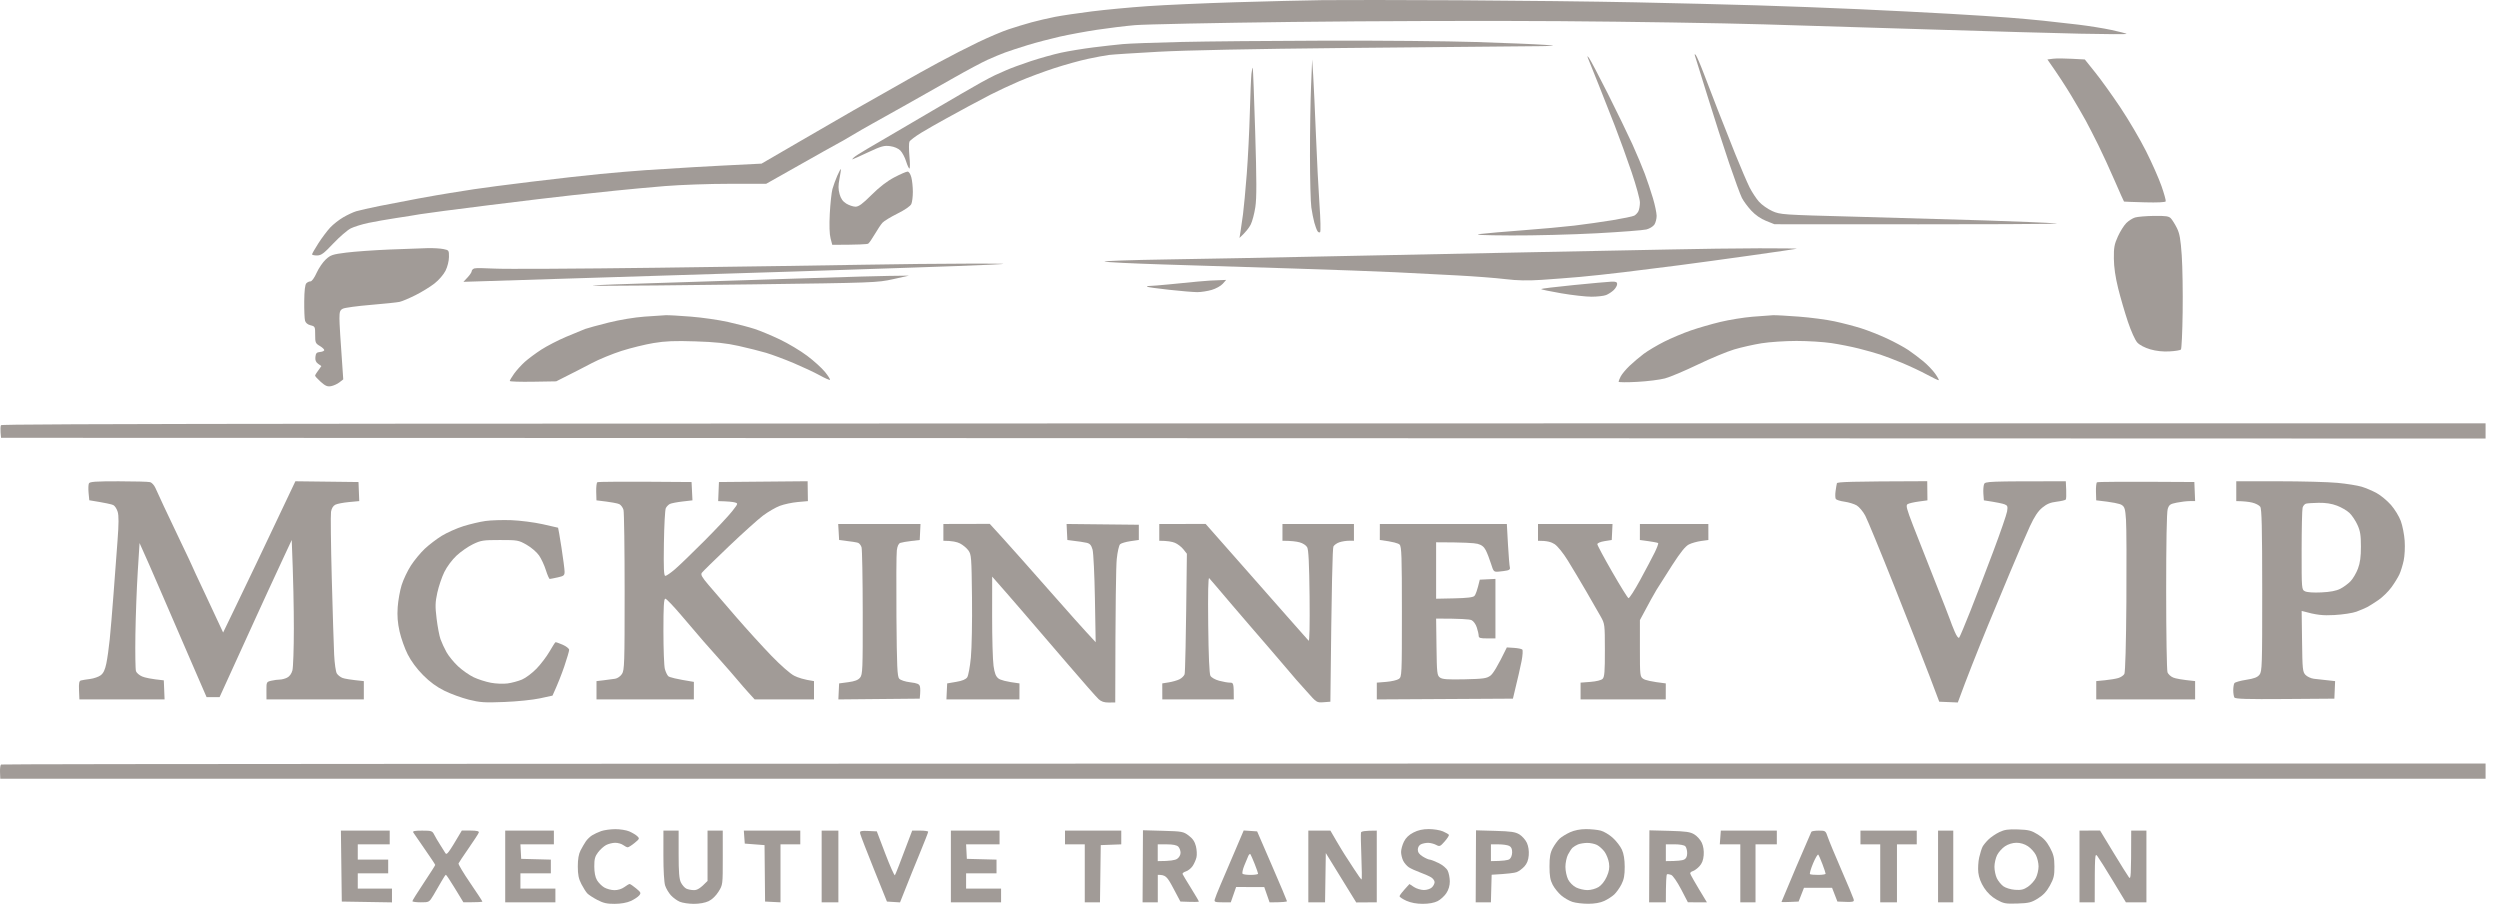<svg width="130" height="47" viewBox="0 0 130 47" fill="none" xmlns="http://www.w3.org/2000/svg">
<path d="M108.134 46.92V45.056V43.192L109.202 43.186L109.89 44.319C110.269 44.943 110.633 45.524 110.698 45.611C110.808 45.755 110.819 45.65 110.823 43.192H111.614V46.92L110.547 46.921L109.874 45.809C109.505 45.198 109.14 44.617 109.065 44.52C108.934 44.349 108.928 44.394 108.925 46.92H108.134Z" fill="#A19B97"/>
<path d="M100.779 46.921V45.057V43.192H101.57V46.921H100.779Z" fill="#A19B97"/>
<path d="M96.744 43.906V43.549V43.192H99.671V43.906H98.642V46.921H97.772V43.906H96.744Z" fill="#A19B97"/>
<path d="M94.58 43.192C94.923 43.192 94.934 43.2 95.045 43.529C95.107 43.715 95.422 44.473 95.744 45.215C96.067 45.956 96.354 46.643 96.383 46.742C96.433 46.913 96.417 46.92 95.545 46.881L95.268 46.167H93.806L93.528 46.881L93.083 46.901C92.841 46.912 92.641 46.912 92.637 46.901C92.636 46.89 92.978 46.079 93.395 45.097C93.813 44.118 94.17 43.289 94.191 43.252C94.211 43.219 94.386 43.192 94.58 43.192ZM94.55 44.441C94.52 44.41 94.398 44.615 94.279 44.898C94.16 45.181 94.089 45.433 94.121 45.456C94.154 45.479 94.35 45.496 94.557 45.495C94.763 45.493 94.931 45.466 94.932 45.434C94.932 45.401 94.859 45.178 94.768 44.938C94.677 44.697 94.579 44.474 94.55 44.441Z" fill="#A19B97"/>
<path d="M89.429 43.906L89.456 43.549L89.483 43.192H92.395V43.906H91.287V46.921H90.496V43.906H89.429Z" fill="#A19B97"/>
<path d="M86.81 43.204C87.678 43.228 87.893 43.259 88.108 43.391C88.25 43.478 88.425 43.674 88.495 43.827C88.575 44.001 88.611 44.243 88.592 44.474C88.571 44.73 88.502 44.906 88.364 45.052C88.256 45.166 88.104 45.277 88.028 45.298C87.952 45.318 87.89 45.37 87.89 45.414C87.891 45.459 88.087 45.817 88.76 46.921L87.77 46.919L87.415 46.237C87.215 45.855 86.99 45.529 86.901 45.494C86.814 45.46 86.716 45.446 86.684 45.463C86.651 45.479 86.624 45.814 86.624 46.921H85.754L85.769 43.177L86.81 43.204ZM86.624 43.906V44.778C87.237 44.778 87.486 44.743 87.573 44.699C87.682 44.644 87.733 44.54 87.733 44.362C87.734 44.221 87.689 44.06 87.635 44.004C87.576 43.946 87.343 43.903 87.079 43.904L86.624 43.906Z" fill="#A19B97"/>
<path d="M77.752 43.205C78.579 43.228 78.798 43.261 79.012 43.391C79.153 43.478 79.327 43.674 79.397 43.827C79.477 44.001 79.514 44.243 79.495 44.474C79.475 44.728 79.403 44.909 79.267 45.057C79.158 45.175 78.98 45.307 78.871 45.349C78.762 45.392 78.423 45.44 77.566 45.486L77.527 46.921H76.736L76.744 45.049L76.753 43.177L77.752 43.205ZM77.528 43.906V44.778C78.17 44.774 78.418 44.731 78.493 44.678C78.572 44.621 78.63 44.472 78.632 44.322C78.634 44.142 78.587 44.041 78.477 43.985C78.389 43.942 78.14 43.906 77.923 43.906H77.528Z" fill="#A19B97"/>
<path d="M68.033 46.92V45.056V43.192L69.18 43.19L69.492 43.727C69.664 44.022 69.865 44.352 69.937 44.461C70.011 44.571 70.226 44.902 70.416 45.198C70.606 45.494 70.779 45.735 70.801 45.734C70.823 45.732 70.819 45.205 70.792 44.56C70.766 43.917 70.757 43.346 70.772 43.291C70.791 43.228 70.948 43.192 71.592 43.192V46.92L70.524 46.927L70.216 46.428C70.046 46.153 69.69 45.576 68.942 44.359L68.903 46.92H68.033Z" fill="#A19B97"/>
<path d="M65.371 43.232L66.144 45.017C66.567 45.993 66.916 46.82 66.922 46.861C66.925 46.893 66.723 46.921 66.018 46.923L65.741 46.127L64.278 46.125L64.001 46.92H63.566C63.192 46.92 63.136 46.9 63.164 46.781C63.181 46.705 63.318 46.357 63.467 46.008C63.617 45.659 63.949 44.881 64.206 44.279L64.672 43.185L65.371 43.232ZM65.022 44.419C64.998 44.387 64.948 44.427 64.911 44.51C64.873 44.593 64.778 44.821 64.7 45.017C64.621 45.213 64.583 45.402 64.614 45.436C64.645 45.47 64.84 45.496 65.045 45.495C65.252 45.494 65.421 45.465 65.421 45.433C65.42 45.4 65.341 45.172 65.244 44.927C65.146 44.681 65.046 44.453 65.022 44.419Z" fill="#A19B97"/>
<path d="M60.478 43.202C61.472 43.229 61.537 43.242 61.813 43.45C62.021 43.606 62.127 43.763 62.188 44.004C62.234 44.19 62.247 44.449 62.217 44.58C62.187 44.71 62.096 44.916 62.015 45.036C61.932 45.155 61.775 45.281 61.664 45.314C61.554 45.346 61.478 45.409 61.495 45.453C61.513 45.497 61.711 45.826 61.935 46.186C62.158 46.546 62.341 46.858 62.341 46.88C62.34 46.902 62.124 46.911 61.38 46.88L61.011 46.185C60.683 45.569 60.615 45.49 60.205 45.492V46.92H59.414L59.424 45.046L59.434 43.173L60.478 43.202ZM60.202 43.906V44.778C60.857 44.779 61.108 44.729 61.211 44.66C61.316 44.589 61.389 44.459 61.389 44.342C61.389 44.233 61.335 44.091 61.27 44.025C61.19 43.946 60.993 43.906 60.677 43.906H60.202Z" fill="#A19B97"/>
<path d="M55.38 43.906V43.549V43.192H58.306V43.906L57.239 43.946L57.199 46.921H56.408V43.906H55.38Z" fill="#A19B97"/>
<path d="M49.446 46.921V45.057V43.192H51.977V43.906H50.237L50.276 44.66L51.819 44.7V45.414H50.237V46.207H52.056V46.921H49.446Z" fill="#A19B97"/>
<path d="M45.45 45.215C45.081 44.298 44.759 43.466 44.735 43.366C44.692 43.189 44.706 43.184 45.594 43.231L46.039 44.401C46.285 45.045 46.508 45.545 46.535 45.512C46.563 45.48 46.776 44.943 47.434 43.191H47.849C48.078 43.192 48.265 43.219 48.266 43.251C48.267 43.284 48.075 43.775 47.841 44.342C47.606 44.909 47.276 45.722 46.801 46.924L46.121 46.881L45.45 45.215Z" fill="#A19B97"/>
<path d="M42.726 46.921V45.057V43.192H43.596V46.921H42.726Z" fill="#A19B97"/>
<path d="M38.728 43.867L38.703 43.529L38.679 43.192H41.615V43.906H40.586V46.921L39.784 46.881L39.756 43.946L38.728 43.867Z" fill="#A19B97"/>
<path d="M34.587 46.048C34.533 45.884 34.496 45.245 34.497 44.481L34.498 43.192H35.289V44.422C35.289 45.356 35.318 45.709 35.408 45.89C35.473 46.02 35.597 46.163 35.684 46.207C35.772 46.251 35.952 46.286 36.086 46.286C36.252 46.286 36.403 46.211 36.792 45.81V43.192H37.583L37.584 44.6C37.585 46.008 37.585 46.009 37.363 46.366C37.228 46.583 37.026 46.777 36.847 46.861C36.67 46.946 36.368 47 36.08 47C35.819 47 35.49 46.951 35.348 46.891C35.207 46.831 34.998 46.679 34.885 46.554C34.771 46.428 34.637 46.201 34.587 46.048Z" fill="#A19B97"/>
<path d="M26.271 46.921V45.057V43.192H28.802V43.906H27.062L27.102 44.66L28.644 44.7V45.414H27.062V46.207H28.881V46.921H26.271Z" fill="#A19B97"/>
<path d="M22.093 44.164C21.796 43.739 21.526 43.346 21.492 43.291C21.444 43.216 21.553 43.192 21.952 43.192C22.442 43.192 22.48 43.206 22.583 43.41C22.643 43.53 22.777 43.758 22.88 43.916C22.983 44.074 23.106 44.271 23.154 44.353C23.231 44.483 23.287 44.422 24.016 43.186L24.471 43.189C24.796 43.191 24.918 43.221 24.898 43.291C24.882 43.346 24.645 43.712 24.372 44.104C24.099 44.497 23.861 44.854 23.843 44.898C23.825 44.941 24.096 45.397 24.447 45.909C24.797 46.422 25.084 46.859 25.084 46.881C25.084 46.903 24.862 46.92 24.096 46.918L23.66 46.202C23.422 45.808 23.207 45.487 23.186 45.488C23.165 45.489 23.062 45.642 22.958 45.828C22.855 46.015 22.667 46.337 22.543 46.544C22.316 46.92 22.315 46.92 21.881 46.92C21.642 46.92 21.445 46.894 21.444 46.861C21.443 46.828 21.71 46.4 22.038 45.909C22.364 45.418 22.632 44.999 22.632 44.977C22.632 44.955 22.39 44.589 22.093 44.164Z" fill="#A19B97"/>
<path d="M17.773 46.881L17.75 45.037L17.727 43.192H20.265V43.906H18.604V44.7H20.186V45.414H18.604V46.207L20.383 46.208V46.924L17.773 46.881Z" fill="#A19B97"/>
<path d="M104.942 43.131C105.493 43.15 105.634 43.186 105.97 43.394C106.253 43.568 106.423 43.753 106.593 44.068C106.787 44.428 106.827 44.598 106.83 45.058C106.833 45.529 106.797 45.679 106.596 46.047C106.425 46.358 106.25 46.548 105.97 46.721C105.629 46.932 105.499 46.964 104.903 46.983C104.287 47.003 104.187 46.985 103.829 46.785C103.567 46.639 103.346 46.43 103.175 46.168C103.007 45.909 102.901 45.633 102.872 45.375C102.848 45.157 102.869 44.799 102.919 44.581C102.969 44.363 103.049 44.114 103.095 44.026C103.141 43.939 103.281 43.769 103.405 43.649C103.529 43.53 103.781 43.358 103.966 43.27C104.235 43.141 104.431 43.113 104.942 43.131ZM104.853 43.824C104.654 43.826 104.427 43.896 104.259 44.007C104.11 44.106 103.926 44.311 103.85 44.463C103.774 44.614 103.711 44.891 103.711 45.076C103.712 45.262 103.768 45.529 103.836 45.671C103.905 45.813 104.056 45.998 104.172 46.084C104.293 46.173 104.553 46.252 104.779 46.27C105.096 46.293 105.229 46.262 105.452 46.112C105.603 46.009 105.791 45.801 105.867 45.649C105.943 45.498 106.005 45.23 106.005 45.056C106.005 44.881 105.943 44.614 105.867 44.463C105.791 44.311 105.603 44.105 105.452 44.004C105.275 43.887 105.059 43.823 104.853 43.824Z" fill="#A19B97"/>
<path d="M82.47 43.114C82.731 43.114 83.078 43.149 83.241 43.193C83.404 43.235 83.686 43.405 83.867 43.569C84.047 43.732 84.26 44.008 84.339 44.183C84.435 44.394 84.484 44.692 84.485 45.075C84.486 45.511 84.446 45.731 84.315 45.987C84.221 46.173 84.051 46.41 83.939 46.515C83.827 46.619 83.593 46.77 83.419 46.85C83.215 46.944 82.92 46.996 82.589 46.996C82.306 46.996 81.937 46.953 81.769 46.899C81.601 46.846 81.338 46.694 81.185 46.563C81.031 46.432 80.83 46.182 80.739 46.008C80.612 45.763 80.574 45.545 80.574 45.056C80.574 44.56 80.611 44.352 80.743 44.104C80.836 43.929 80.996 43.709 81.098 43.612C81.2 43.517 81.444 43.367 81.64 43.278C81.869 43.174 82.164 43.115 82.47 43.114ZM82.529 43.831C82.366 43.834 82.153 43.87 82.055 43.91C81.957 43.952 81.829 44.029 81.77 44.084C81.713 44.139 81.607 44.3 81.534 44.442C81.462 44.584 81.402 44.869 81.402 45.076C81.402 45.283 81.465 45.578 81.541 45.731C81.62 45.889 81.798 46.067 81.956 46.147C82.108 46.223 82.375 46.286 82.549 46.285C82.726 46.285 82.979 46.216 83.123 46.127C83.28 46.03 83.445 45.822 83.548 45.592C83.674 45.309 83.704 45.131 83.667 44.878C83.639 44.693 83.537 44.431 83.439 44.295C83.341 44.16 83.163 43.999 83.044 43.938C82.924 43.877 82.692 43.829 82.529 43.831Z" fill="#A19B97"/>
<path d="M73.004 43.767C73.102 43.567 73.264 43.41 73.498 43.291C73.739 43.167 73.984 43.112 74.3 43.112C74.55 43.112 74.88 43.165 75.031 43.231C75.184 43.297 75.323 43.377 75.341 43.41C75.361 43.442 75.262 43.597 75.124 43.754C74.891 44.019 74.86 44.032 74.675 43.933C74.567 43.876 74.38 43.828 74.26 43.827C74.141 43.827 73.972 43.862 73.885 43.905C73.79 43.953 73.726 44.064 73.726 44.183C73.726 44.321 73.804 44.429 73.984 44.54C74.125 44.627 74.285 44.698 74.339 44.699C74.394 44.699 74.604 44.779 74.805 44.877C75.017 44.98 75.217 45.148 75.28 45.274C75.339 45.394 75.388 45.644 75.39 45.829C75.391 46.05 75.33 46.261 75.21 46.444C75.11 46.596 74.904 46.784 74.753 46.86C74.579 46.948 74.296 46.999 73.984 46.999C73.66 46.999 73.366 46.944 73.133 46.841C72.938 46.753 72.777 46.646 72.777 46.603C72.777 46.559 72.893 46.399 73.291 45.97L73.529 46.126C73.659 46.211 73.891 46.281 74.043 46.281C74.198 46.281 74.381 46.221 74.46 46.144C74.538 46.069 74.6 45.945 74.599 45.869C74.597 45.793 74.517 45.681 74.418 45.62C74.32 45.56 74.063 45.447 73.845 45.367C73.628 45.288 73.365 45.168 73.261 45.1C73.158 45.032 73.024 44.878 72.965 44.758C72.906 44.638 72.856 44.433 72.856 44.302C72.856 44.171 72.923 43.93 73.004 43.767Z" fill="#A19B97"/>
<path d="M30.787 43.438C30.894 43.371 31.106 43.272 31.258 43.218C31.409 43.164 31.739 43.118 31.989 43.116C32.239 43.114 32.569 43.167 32.721 43.232C32.873 43.298 33.06 43.409 33.136 43.479C33.267 43.601 33.259 43.62 32.998 43.834C32.846 43.958 32.685 44.06 32.642 44.06C32.598 44.06 32.491 44.007 32.404 43.942C32.317 43.877 32.131 43.824 31.989 43.825C31.848 43.826 31.634 43.88 31.514 43.944C31.393 44.009 31.206 44.179 31.099 44.321C30.939 44.531 30.902 44.671 30.903 45.056C30.904 45.367 30.953 45.616 31.044 45.77C31.122 45.901 31.289 46.071 31.419 46.147C31.548 46.223 31.787 46.288 31.95 46.288C32.128 46.291 32.333 46.226 32.464 46.13C32.583 46.042 32.708 45.968 32.74 45.968C32.773 45.967 32.925 46.069 33.077 46.196C33.33 46.404 33.343 46.437 33.235 46.566C33.169 46.644 32.974 46.773 32.8 46.852C32.602 46.942 32.291 46.998 31.969 47C31.564 47.003 31.372 46.96 31.06 46.796C30.842 46.682 30.608 46.529 30.539 46.456C30.471 46.384 30.331 46.165 30.23 45.969C30.089 45.695 30.046 45.481 30.046 45.056C30.046 44.676 30.091 44.413 30.188 44.223C30.267 44.071 30.39 43.859 30.462 43.753C30.534 43.647 30.68 43.505 30.787 43.438Z" fill="#A19B97"/>
<path d="M0.001 40.151C-0.006 39.962 0.018 39.783 0.054 39.755C0.091 39.725 29.174 39.702 129.25 39.702V40.495H0.015L0.001 40.151Z" fill="#A19B97"/>
<path d="M79.976 28.12V27.684V27.247H83.851L83.811 28.08L83.436 28.139C83.218 28.174 83.061 28.241 83.062 28.299C83.062 28.353 83.409 29.001 83.833 29.738C84.256 30.475 84.638 31.09 84.681 31.104C84.725 31.119 84.998 30.694 85.288 30.161C85.578 29.627 85.917 28.987 86.04 28.738C86.163 28.488 86.246 28.265 86.224 28.241C86.202 28.218 85.979 28.172 85.273 28.08L85.275 27.247H88.834L88.836 28.08L88.459 28.131C88.252 28.159 87.967 28.239 87.825 28.31C87.642 28.401 87.392 28.71 86.955 29.387C86.618 29.909 86.249 30.489 86.136 30.676C86.022 30.862 85.782 31.292 85.275 32.245V33.713C85.275 35.146 85.279 35.183 85.453 35.301C85.551 35.367 85.854 35.447 86.621 35.537L86.619 36.37H82.19V35.497L82.704 35.458C83.009 35.434 83.267 35.37 83.337 35.299C83.433 35.202 83.456 34.924 83.454 33.812C83.452 32.458 83.45 32.439 83.229 32.047C83.107 31.829 82.768 31.24 82.477 30.738C82.185 30.236 81.758 29.522 81.529 29.151C81.288 28.759 80.999 28.402 80.841 28.296C80.676 28.187 80.452 28.117 79.976 28.12Z" fill="#A19B97"/>
<path d="M71.75 28.08L71.751 27.664L71.752 27.247L78.356 27.247L78.415 28.318C78.448 28.907 78.492 29.442 78.514 29.508C78.54 29.585 78.49 29.641 78.376 29.664C78.278 29.685 78.079 29.712 77.933 29.724C77.676 29.745 77.664 29.733 77.531 29.31C77.456 29.07 77.335 28.758 77.262 28.616C77.167 28.43 77.047 28.336 76.834 28.279C76.671 28.236 76.119 28.2 74.678 28.199V31.134L75.624 31.114C76.285 31.1 76.599 31.063 76.671 30.988C76.728 30.93 76.814 30.716 76.949 30.143L77.763 30.103V33.197H77.328C76.966 33.197 76.893 33.173 76.891 33.058C76.891 32.982 76.846 32.786 76.792 32.623C76.738 32.455 76.618 32.292 76.517 32.246C76.419 32.202 75.966 32.166 74.678 32.166L74.698 33.639C74.716 35.009 74.729 35.122 74.876 35.231C75.002 35.324 75.262 35.343 76.156 35.324C77.141 35.302 77.304 35.279 77.5 35.135C77.628 35.042 77.859 34.691 78.356 33.666L78.724 33.689C78.926 33.702 79.122 33.741 79.159 33.776C79.196 33.811 79.179 34.078 79.123 34.371C79.066 34.663 78.941 35.224 78.672 36.33L71.594 36.37V35.497L72.088 35.457C72.36 35.434 72.654 35.366 72.741 35.304C72.895 35.196 72.899 35.103 72.899 31.818C72.899 28.926 72.882 28.425 72.78 28.32C72.715 28.252 72.457 28.17 71.75 28.08Z" fill="#A19B97"/>
<path d="M60.282 28.12V27.684V27.248L62.694 27.245L64.315 29.083C65.208 30.094 66.395 31.443 66.955 32.08C67.515 32.716 68.007 33.273 68.048 33.316C68.095 33.366 68.113 32.513 68.098 31.016C68.079 29.302 68.045 28.586 67.973 28.457C67.917 28.356 67.747 28.245 67.578 28.201C67.415 28.157 67.148 28.121 66.688 28.12V27.248H70.405V28.12L70.148 28.119C70.007 28.118 69.785 28.153 69.654 28.196C69.524 28.238 69.382 28.337 69.339 28.415C69.294 28.499 69.245 30.178 69.18 36.489L68.824 36.516C68.471 36.542 68.464 36.537 67.954 35.96C67.671 35.641 67.421 35.361 67.399 35.339C67.378 35.318 67.164 35.068 66.926 34.784C66.688 34.5 66.244 33.981 65.938 33.63C65.633 33.278 65.201 32.778 64.979 32.519C64.766 32.272 64.385 31.827 64.109 31.506L64.069 31.459C63.791 31.136 63.427 30.708 63.26 30.507C63.093 30.307 62.922 30.108 62.878 30.064C62.826 30.012 62.809 30.825 62.827 32.483C62.845 34.111 62.885 35.038 62.942 35.141C62.992 35.232 63.186 35.342 63.396 35.399C63.597 35.453 63.85 35.498 63.959 35.498C64.146 35.498 64.157 35.522 64.157 36.37H60.44L60.438 35.537L60.775 35.483C60.96 35.454 61.209 35.383 61.329 35.325C61.447 35.267 61.569 35.149 61.599 35.062C61.628 34.974 61.667 33.528 61.718 28.795L61.534 28.562C61.432 28.434 61.234 28.283 61.092 28.225C60.951 28.168 60.71 28.12 60.282 28.12Z" fill="#A19B97"/>
<path d="M49.056 28.12V27.683V27.247L51.468 27.241L52.18 28.022C52.571 28.452 53.639 29.655 54.553 30.695C55.466 31.735 56.385 32.767 56.975 33.395L56.936 31.134C56.914 29.891 56.859 28.739 56.812 28.576C56.747 28.349 56.676 28.266 56.51 28.226C56.391 28.197 56.115 28.153 55.502 28.08L55.462 27.247L59.219 27.287V28.078L58.784 28.141C58.545 28.175 58.302 28.247 58.245 28.301C58.187 28.355 58.109 28.698 58.071 29.072C58.034 29.442 58.001 31.272 57.993 36.528L57.657 36.531C57.414 36.533 57.266 36.483 57.123 36.352C57.015 36.252 56.299 35.438 55.533 34.544C54.767 33.65 53.694 32.402 53.149 31.769C52.603 31.136 52.03 30.476 51.593 29.984L51.591 32.046C51.59 33.181 51.623 34.34 51.664 34.624C51.719 35.013 51.783 35.175 51.92 35.281C52.019 35.359 52.306 35.448 53.013 35.537L53.01 36.37H49.214L49.253 35.537L49.721 35.457C50.04 35.404 50.223 35.327 50.296 35.219C50.354 35.132 50.44 34.668 50.486 34.188C50.532 33.708 50.558 32.31 50.544 31.08C50.52 28.965 50.51 28.833 50.355 28.621C50.265 28.498 50.069 28.335 49.92 28.259C49.771 28.182 49.515 28.12 49.056 28.12Z" fill="#A19B97"/>
<path d="M43.634 28.08L43.611 27.664L43.586 27.247H47.866L47.826 28.08L47.391 28.131C47.151 28.159 46.894 28.203 46.818 28.23C46.727 28.262 46.664 28.394 46.635 28.616C46.61 28.802 46.602 30.348 46.615 32.055C46.636 34.675 46.658 35.177 46.758 35.29C46.828 35.368 47.066 35.447 47.337 35.48C47.703 35.525 47.804 35.569 47.836 35.696C47.858 35.783 47.865 35.962 47.826 36.33L43.595 36.37L43.634 35.537L44.109 35.474C44.452 35.428 44.622 35.363 44.725 35.236C44.856 35.074 44.866 34.823 44.862 31.848C44.86 30.082 44.832 28.555 44.8 28.456C44.768 28.356 44.688 28.254 44.623 28.228C44.557 28.203 44.308 28.159 43.634 28.08Z" fill="#A19B97"/>
<path d="M24.099 27.36C24.448 27.252 24.963 27.13 25.246 27.091C25.529 27.051 26.134 27.033 26.591 27.049C27.047 27.067 27.777 27.16 28.212 27.257C28.647 27.355 29.01 27.437 29.02 27.441C29.029 27.444 29.108 27.91 29.197 28.477C29.285 29.044 29.358 29.607 29.358 29.727C29.359 29.921 29.32 29.954 29.003 30.024C28.807 30.068 28.62 30.104 28.588 30.105C28.555 30.105 28.465 29.901 28.386 29.649C28.307 29.397 28.147 29.052 28.03 28.883C27.911 28.711 27.624 28.464 27.382 28.327C26.962 28.089 26.913 28.081 25.998 28.081C25.125 28.081 25.012 28.098 24.594 28.299C24.344 28.419 23.959 28.687 23.738 28.894C23.507 29.11 23.237 29.473 23.104 29.747C22.976 30.008 22.813 30.491 22.741 30.817C22.631 31.324 22.625 31.524 22.703 32.166C22.753 32.581 22.844 33.062 22.906 33.237C22.968 33.411 23.108 33.715 23.217 33.911C23.326 34.108 23.596 34.438 23.816 34.645C24.037 34.852 24.405 35.11 24.633 35.218C24.862 35.326 25.262 35.454 25.523 35.503C25.784 35.553 26.176 35.568 26.393 35.539C26.611 35.51 26.948 35.419 27.145 35.336C27.341 35.253 27.681 34.996 27.903 34.766C28.124 34.536 28.427 34.137 28.575 33.88C28.723 33.623 28.863 33.405 28.884 33.396C28.906 33.386 29.075 33.445 29.26 33.526C29.445 33.607 29.596 33.726 29.596 33.792C29.596 33.858 29.483 34.241 29.346 34.645C29.208 35.049 29.013 35.557 28.73 36.172L28.075 36.314C27.712 36.393 26.895 36.477 26.235 36.503C25.19 36.544 24.969 36.53 24.376 36.382C24.006 36.289 23.438 36.081 23.111 35.92C22.703 35.718 22.355 35.464 22 35.106C21.673 34.778 21.38 34.381 21.202 34.03C21.047 33.725 20.857 33.189 20.778 32.84C20.676 32.383 20.649 32.029 20.68 31.571C20.705 31.222 20.797 30.705 20.886 30.421C20.975 30.137 21.191 29.682 21.367 29.409C21.543 29.137 21.867 28.744 22.087 28.537C22.308 28.33 22.708 28.024 22.977 27.859C23.247 27.694 23.752 27.469 24.099 27.36Z" fill="#A19B97"/>
<path d="M118.48 25.026C119.687 25.026 121.067 25.063 121.545 25.108C122.024 25.153 122.592 25.245 122.81 25.31C123.028 25.376 123.38 25.527 123.592 25.644C123.805 25.762 124.137 26.038 124.33 26.256C124.522 26.474 124.752 26.849 124.84 27.089C124.929 27.328 125.02 27.792 125.043 28.12C125.067 28.456 125.044 28.904 124.991 29.151C124.939 29.391 124.84 29.713 124.77 29.865C124.7 30.017 124.514 30.321 124.355 30.539C124.197 30.757 123.891 31.056 123.676 31.203C123.461 31.35 123.197 31.517 123.087 31.573C122.979 31.629 122.729 31.734 122.534 31.807C122.336 31.88 121.826 31.958 121.387 31.982C120.796 32.013 120.481 31.991 119.686 31.768L119.707 33.347C119.725 34.801 119.739 34.939 119.884 35.093C119.971 35.184 120.167 35.276 120.319 35.296C120.471 35.316 120.783 35.351 121.426 35.418L121.387 36.33L118.817 36.349C116.839 36.364 116.232 36.346 116.188 36.269C116.156 36.215 116.129 36.045 116.129 35.893C116.129 35.741 116.156 35.575 116.188 35.525C116.22 35.476 116.495 35.397 116.799 35.35C117.219 35.285 117.388 35.22 117.495 35.083C117.627 34.914 117.637 34.621 117.635 30.698C117.634 27.434 117.61 26.462 117.533 26.351C117.477 26.273 117.29 26.176 117.116 26.135C116.942 26.094 116.684 26.061 116.286 26.057V25.026H118.48ZM120.574 26.146C120.281 26.151 119.984 26.171 119.912 26.19C119.841 26.209 119.761 26.304 119.735 26.399C119.708 26.497 119.686 27.494 119.685 28.616C119.684 30.655 119.684 30.659 119.862 30.748C119.969 30.802 120.307 30.825 120.712 30.805C121.173 30.784 121.482 30.725 121.695 30.617C121.865 30.531 122.107 30.353 122.231 30.222C122.356 30.091 122.528 29.797 122.614 29.568C122.727 29.264 122.769 28.955 122.768 28.418C122.767 27.821 122.733 27.61 122.585 27.288C122.485 27.07 122.299 26.791 122.17 26.671C122.043 26.55 121.752 26.38 121.523 26.294C121.244 26.188 120.933 26.14 120.574 26.146Z" fill="#A19B97"/>
<path d="M108.99 25.574C108.984 25.331 109.006 25.109 109.041 25.081C109.076 25.054 110.23 25.039 114.106 25.065L114.146 26.057H113.869C113.717 26.057 113.414 26.092 113.196 26.136C112.847 26.206 112.791 26.245 112.72 26.473C112.67 26.634 112.64 28.248 112.641 30.757C112.642 32.971 112.673 34.863 112.71 34.961C112.747 35.059 112.881 35.182 113.007 35.233C113.133 35.285 113.441 35.347 114.146 35.417V36.369H109.005V35.417L109.459 35.373C109.709 35.349 110.021 35.297 110.151 35.258C110.282 35.219 110.424 35.123 110.467 35.044C110.515 34.958 110.556 33.485 110.572 31.292C110.586 29.307 110.578 27.389 110.552 27.028C110.514 26.464 110.483 26.358 110.329 26.258C110.231 26.194 109.893 26.114 109.003 26.017L108.99 25.574Z" fill="#A19B97"/>
<path d="M95.449 25.542C95.473 25.367 95.504 25.182 95.519 25.13C95.538 25.06 96.144 25.033 100.216 25.022L100.227 26.018L99.771 26.08C99.52 26.114 99.262 26.174 99.197 26.214C99.095 26.276 99.139 26.445 99.485 27.342C99.71 27.922 100.219 29.219 100.619 30.222C101.018 31.226 101.373 32.136 101.409 32.245C101.444 32.355 101.549 32.622 101.642 32.84C101.742 33.077 101.837 33.205 101.877 33.157C101.913 33.114 102.176 32.489 102.461 31.769C102.746 31.05 103.282 29.657 103.65 28.675C104.019 27.694 104.342 26.756 104.369 26.593C104.41 26.335 104.393 26.286 104.239 26.225C104.14 26.186 103.858 26.123 103.161 26.018L103.136 25.677C103.123 25.489 103.138 25.266 103.171 25.181C103.228 25.033 103.322 25.026 107.422 25.026L107.442 25.471C107.453 25.715 107.444 25.942 107.422 25.975C107.4 26.008 107.187 26.059 106.947 26.088C106.622 26.127 106.434 26.204 106.201 26.396C105.978 26.579 105.793 26.856 105.556 27.366C105.374 27.759 104.897 28.866 104.496 29.826C104.095 30.785 103.591 31.999 103.374 32.523C103.158 33.046 102.785 33.974 102.545 34.585C102.306 35.196 102.041 35.883 101.806 36.529L100.841 36.489L100.331 35.141C100.05 34.399 99.231 32.311 98.511 30.5C97.791 28.69 97.108 27.031 96.993 26.814C96.878 26.598 96.677 26.358 96.547 26.281C96.416 26.205 96.132 26.118 95.914 26.088C95.697 26.058 95.493 25.994 95.462 25.947C95.431 25.898 95.425 25.716 95.449 25.542Z" fill="#A19B97"/>
<path d="M31.003 25.576C30.997 25.332 31.022 25.108 31.058 25.078C31.095 25.049 32.214 25.034 35.961 25.066L36.008 26.018L35.49 26.078C35.206 26.11 34.91 26.168 34.834 26.205C34.758 26.244 34.662 26.341 34.622 26.424C34.581 26.506 34.537 27.332 34.523 28.259C34.503 29.568 34.52 29.945 34.597 29.946C34.651 29.946 34.873 29.794 35.09 29.608C35.308 29.423 35.992 28.762 36.613 28.14C37.233 27.518 37.887 26.823 38.066 26.593C38.391 26.178 38.391 26.177 38.205 26.125C38.102 26.097 37.866 26.07 37.345 26.058L37.385 25.066L41.996 25.024L42.011 26.058L41.477 26.106C41.184 26.132 40.766 26.222 40.548 26.305C40.331 26.387 39.939 26.615 39.678 26.81C39.417 27.006 38.614 27.729 37.892 28.417C37.171 29.105 36.541 29.72 36.495 29.786C36.426 29.881 36.499 30.012 36.847 30.421C37.088 30.705 37.733 31.454 38.282 32.087C38.83 32.72 39.654 33.624 40.112 34.098C40.594 34.597 41.093 35.035 41.3 35.139C41.496 35.238 41.806 35.342 42.328 35.418V36.37H39.243L38.936 36.033C38.767 35.848 38.496 35.536 38.333 35.339C38.169 35.143 37.797 34.715 37.504 34.387C37.211 34.06 36.798 33.594 36.585 33.351C36.372 33.108 35.86 32.51 35.447 32.02C35.033 31.531 34.651 31.131 34.597 31.132C34.521 31.134 34.498 31.526 34.498 32.821C34.498 33.748 34.532 34.632 34.572 34.784C34.613 34.936 34.693 35.107 34.75 35.161C34.807 35.216 35.13 35.306 36.082 35.458L36.08 36.37H31.018V35.418L31.393 35.374C31.6 35.349 31.867 35.314 31.986 35.295C32.111 35.275 32.263 35.168 32.343 35.045C32.47 34.848 32.481 34.503 32.481 30.781C32.481 28.554 32.454 26.634 32.422 26.514C32.389 26.394 32.291 26.26 32.204 26.216C32.117 26.173 31.814 26.11 31.016 26.018L31.003 25.576Z" fill="#A19B97"/>
<path d="M4.606 25.629C4.587 25.417 4.594 25.195 4.624 25.136C4.667 25.048 4.98 25.026 6.164 25.027C6.98 25.028 7.719 25.047 7.806 25.071C7.893 25.094 8.016 25.227 8.078 25.366C8.14 25.507 8.341 25.942 8.524 26.335C8.706 26.728 9.109 27.576 9.418 28.219C9.728 28.862 9.981 29.398 9.98 29.409C9.978 29.42 10.281 30.071 10.653 30.857C11.024 31.642 11.389 32.421 11.603 32.891L12.228 31.597C12.573 30.884 13.067 29.856 13.326 29.31L14.211 27.446C14.439 26.966 14.791 26.225 15.36 25.026L18.642 25.066L18.681 26.057L18.148 26.107C17.854 26.134 17.534 26.196 17.436 26.245C17.323 26.303 17.243 26.434 17.213 26.613C17.188 26.765 17.206 28.318 17.252 30.063C17.299 31.809 17.354 33.602 17.376 34.05C17.398 34.497 17.46 34.934 17.515 35.021C17.569 35.108 17.703 35.212 17.811 35.253C17.921 35.294 18.214 35.348 18.919 35.418V36.37H13.857L13.855 35.914C13.853 35.463 13.856 35.457 14.112 35.397C14.255 35.364 14.451 35.337 14.549 35.338C14.647 35.338 14.818 35.294 14.928 35.239C15.054 35.178 15.158 35.036 15.205 34.863C15.246 34.71 15.28 33.728 15.28 32.681C15.28 31.634 15.255 30.171 15.17 28.08L14.781 28.913C14.567 29.371 14.187 30.193 13.935 30.738C13.684 31.284 13.406 31.89 13.317 32.086C13.228 32.283 12.765 33.3 11.418 36.251H10.742L9.882 34.268C9.41 33.177 8.707 31.552 8.321 30.658C7.936 29.764 7.538 28.854 7.257 28.239L7.162 29.746C7.11 30.575 7.055 32.039 7.041 32.998C7.027 33.958 7.04 34.815 7.071 34.902C7.101 34.99 7.243 35.113 7.387 35.175C7.53 35.238 7.844 35.309 8.518 35.378L8.558 36.37H4.129L4.109 35.893C4.094 35.524 4.116 35.408 4.208 35.384C4.273 35.366 4.486 35.331 4.682 35.307C4.878 35.282 5.128 35.196 5.236 35.114C5.378 35.008 5.46 34.834 5.53 34.498C5.584 34.241 5.663 33.673 5.707 33.236C5.752 32.8 5.839 31.747 5.903 30.896C5.967 30.045 6.06 28.796 6.111 28.12C6.178 27.236 6.18 26.812 6.119 26.613C6.073 26.46 5.971 26.302 5.892 26.264C5.814 26.224 5.501 26.152 4.643 26.014L4.606 25.629Z" fill="#A19B97"/>
<path d="M0.03 22.488C0.018 22.336 0.026 22.166 0.049 22.111C0.081 22.032 13.081 22.012 129.25 22.012V22.805L0.054 22.766L0.03 22.488Z" fill="#A19B97"/>
<path d="M89.465 16.739C89.922 16.629 90.669 16.508 91.126 16.47C91.583 16.433 92.063 16.397 92.194 16.391C92.324 16.385 92.929 16.418 93.538 16.464C94.147 16.51 94.984 16.62 95.397 16.71C95.81 16.798 96.433 16.962 96.781 17.071C97.129 17.181 97.734 17.42 98.126 17.603C98.517 17.785 99.015 18.055 99.233 18.202C99.45 18.349 99.804 18.615 100.018 18.793C100.233 18.971 100.509 19.259 100.631 19.434C100.755 19.608 100.837 19.76 100.816 19.771C100.793 19.782 100.517 19.651 100.202 19.48C99.886 19.309 99.308 19.037 98.917 18.875C98.525 18.713 98.009 18.516 97.77 18.437C97.53 18.359 97.032 18.218 96.662 18.125C96.293 18.031 95.652 17.904 95.239 17.842C94.826 17.78 94.007 17.729 93.42 17.729C92.833 17.729 92.013 17.784 91.601 17.85C91.188 17.916 90.546 18.061 90.177 18.171C89.808 18.28 88.953 18.636 88.279 18.96C87.604 19.285 86.839 19.608 86.578 19.677C86.317 19.747 85.668 19.829 85.135 19.857C84.602 19.886 84.165 19.883 84.166 19.85C84.166 19.818 84.217 19.692 84.278 19.573C84.34 19.453 84.545 19.207 84.733 19.027C84.921 18.847 85.254 18.565 85.471 18.402C85.689 18.239 86.169 17.953 86.539 17.767C86.908 17.581 87.531 17.319 87.923 17.184C88.314 17.049 89.008 16.848 89.465 16.739Z" fill="#A19B97"/>
<path d="M31.651 16.773C32.225 16.63 33.004 16.501 33.51 16.465C33.988 16.43 34.487 16.397 34.617 16.391C34.748 16.384 35.335 16.417 35.922 16.464C36.509 16.51 37.381 16.636 37.86 16.743C38.338 16.849 38.961 17.013 39.244 17.106C39.527 17.198 40.114 17.444 40.549 17.65C40.984 17.857 41.625 18.24 41.973 18.502C42.321 18.763 42.739 19.142 42.902 19.344C43.065 19.547 43.18 19.729 43.159 19.751C43.138 19.773 42.897 19.668 42.625 19.517C42.353 19.366 41.739 19.079 41.261 18.877C40.782 18.676 40.142 18.438 39.837 18.347C39.533 18.257 38.892 18.096 38.413 17.989C37.754 17.843 37.208 17.785 36.159 17.751C35.079 17.716 34.602 17.735 33.984 17.838C33.549 17.91 32.802 18.094 32.323 18.246C31.845 18.399 31.151 18.684 30.781 18.879C30.412 19.075 29.842 19.368 28.922 19.83L27.716 19.85C27.053 19.861 26.509 19.843 26.508 19.811C26.507 19.778 26.608 19.608 26.732 19.434C26.857 19.259 27.107 18.983 27.288 18.819C27.47 18.656 27.858 18.367 28.151 18.178C28.445 17.989 29.023 17.691 29.437 17.515C29.85 17.339 30.295 17.156 30.425 17.107C30.556 17.059 31.107 16.909 31.651 16.773Z" fill="#A19B97"/>
<path d="M80.133 15.031C80.133 15.01 80.89 14.916 81.814 14.825C82.739 14.733 83.629 14.653 83.792 14.646C84.026 14.637 84.09 14.664 84.091 14.773C84.092 14.849 84.012 14.99 83.913 15.085C83.814 15.18 83.635 15.297 83.516 15.343C83.396 15.39 83.058 15.428 82.764 15.429C82.471 15.43 81.758 15.35 81.181 15.251C80.604 15.152 80.132 15.052 80.133 15.031Z" fill="#A19B97"/>
<path d="M60.795 14.787C61.273 14.742 61.949 14.675 62.297 14.64C62.645 14.605 63.117 14.572 63.761 14.555L63.583 14.757C63.484 14.868 63.227 15.012 63.009 15.075C62.792 15.139 62.454 15.191 62.258 15.191C62.062 15.19 61.404 15.136 60.795 15.069C60.186 15.003 59.669 14.931 59.648 14.909C59.626 14.887 59.679 14.869 59.766 14.87C59.853 14.872 60.316 14.834 60.795 14.787Z" fill="#A19B97"/>
<path d="M33.431 14.741C35.388 14.682 38.965 14.567 41.379 14.486C43.793 14.405 46.106 14.337 47.272 14.333L46.441 14.517C45.63 14.698 45.464 14.704 39.125 14.787C35.558 14.834 32.017 14.867 31.256 14.862C30.292 14.854 30.954 14.818 33.431 14.741Z" fill="#A19B97"/>
<path d="M34.22 13.922C38.396 13.867 43.201 13.798 44.898 13.766C46.594 13.735 49.05 13.709 50.355 13.708C52.468 13.707 52.589 13.713 51.462 13.766C50.766 13.799 48.951 13.866 47.429 13.915C45.906 13.965 43.13 14.057 41.26 14.12C39.389 14.182 36.542 14.271 34.932 14.317C33.323 14.363 31.027 14.435 29.831 14.476C28.635 14.517 26.855 14.574 24.097 14.655L24.313 14.426C24.431 14.301 24.529 14.154 24.53 14.099C24.531 14.044 24.594 13.981 24.67 13.957C24.746 13.934 25.217 13.939 25.718 13.967C26.219 13.997 30.044 13.976 34.22 13.922Z" fill="#A19B97"/>
<path d="M79.305 13.122C82.002 13.072 85.383 13.005 86.819 12.973C88.254 12.941 90.354 12.913 91.485 12.911C92.616 12.909 93.489 12.921 93.423 12.937C93.357 12.952 92.289 13.108 91.05 13.283C89.811 13.458 88.12 13.689 87.293 13.796C86.467 13.903 85.185 14.064 84.446 14.153C83.706 14.243 82.674 14.353 82.152 14.4C81.63 14.446 80.74 14.514 80.175 14.552C79.434 14.6 78.904 14.59 78.277 14.514C77.798 14.456 76.678 14.369 75.785 14.322C74.893 14.274 73.435 14.2 72.543 14.156C71.65 14.113 69.249 14.025 67.204 13.961C65.159 13.898 62.152 13.804 60.521 13.753C58.89 13.702 57.502 13.634 57.436 13.601C57.371 13.569 58.83 13.52 60.679 13.491C62.527 13.463 66.371 13.389 69.221 13.327C72.07 13.264 76.608 13.172 79.305 13.122Z" fill="#A19B97"/>
<path d="M18.008 13.135C18.442 13.081 19.456 13.008 20.262 12.975C21.067 12.941 21.957 12.909 22.239 12.903C22.521 12.897 22.887 12.917 23.051 12.95C23.344 13.008 23.349 13.016 23.346 13.365C23.345 13.572 23.27 13.871 23.168 14.076C23.067 14.277 22.819 14.565 22.595 14.74C22.377 14.911 21.933 15.184 21.606 15.348C21.28 15.512 20.906 15.669 20.776 15.698C20.645 15.726 19.969 15.797 19.273 15.855C18.577 15.913 17.928 16.001 17.83 16.051C17.679 16.128 17.652 16.207 17.651 16.558C17.651 16.788 17.695 17.594 17.849 19.727L17.652 19.881C17.543 19.966 17.347 20.055 17.217 20.08C17.025 20.115 16.922 20.071 16.681 19.858C16.517 19.712 16.383 19.566 16.385 19.533C16.385 19.501 16.459 19.375 16.711 19.037L16.544 18.918C16.423 18.833 16.383 18.732 16.401 18.561C16.421 18.367 16.465 18.319 16.643 18.303C16.763 18.292 16.861 18.248 16.861 18.204C16.861 18.161 16.754 18.062 16.624 17.986C16.406 17.858 16.387 17.812 16.389 17.411C16.39 16.991 16.381 16.972 16.151 16.915C15.999 16.878 15.893 16.79 15.862 16.677C15.834 16.579 15.816 16.124 15.82 15.666C15.826 15.107 15.862 14.799 15.93 14.731C15.985 14.674 16.082 14.629 16.146 14.632C16.214 14.633 16.349 14.445 16.463 14.19C16.573 13.947 16.787 13.631 16.94 13.491C17.19 13.259 17.293 13.225 18.008 13.135Z" fill="#A19B97"/>
<path d="M110.566 11.601C110.686 11.481 110.891 11.35 111.021 11.31C111.152 11.27 111.597 11.233 112.01 11.227C112.637 11.22 112.783 11.242 112.89 11.36C112.961 11.438 113.101 11.661 113.199 11.858C113.341 12.143 113.392 12.432 113.451 13.286C113.491 13.875 113.513 15.202 113.498 16.235C113.485 17.267 113.443 18.142 113.407 18.178C113.37 18.215 113.104 18.257 112.814 18.273C112.468 18.292 112.124 18.255 111.812 18.165C111.526 18.081 111.259 17.942 111.14 17.812C111.026 17.689 110.819 17.23 110.651 16.731C110.491 16.254 110.263 15.471 110.144 14.992C110 14.41 109.925 13.894 109.921 13.445C109.915 12.87 109.946 12.701 110.131 12.294C110.25 12.033 110.446 11.721 110.566 11.601Z" fill="#A19B97"/>
<path d="M43.286 9.835C43.334 9.661 43.447 9.347 43.538 9.139C43.63 8.93 43.714 8.775 43.724 8.793C43.735 8.812 43.704 9.036 43.654 9.291C43.585 9.645 43.587 9.837 43.658 10.093C43.725 10.333 43.826 10.476 44.009 10.589C44.151 10.675 44.365 10.747 44.485 10.748C44.654 10.748 44.849 10.604 45.322 10.133C45.732 9.724 46.13 9.418 46.506 9.221C46.818 9.057 47.127 8.923 47.193 8.923C47.263 8.923 47.343 9.044 47.389 9.221C47.433 9.384 47.468 9.723 47.468 9.974C47.469 10.225 47.433 10.51 47.389 10.609C47.34 10.717 47.057 10.913 46.671 11.105C46.321 11.279 45.969 11.493 45.889 11.581C45.81 11.668 45.63 11.935 45.49 12.176C45.351 12.415 45.196 12.638 45.147 12.67C45.097 12.702 44.657 12.729 43.277 12.731L43.189 12.394C43.132 12.177 43.118 11.716 43.149 11.105C43.177 10.581 43.239 10.01 43.286 9.835Z" fill="#A19B97"/>
<path d="M64.991 5.868C65.016 4.952 65.053 4.042 65.074 3.845C65.096 3.648 65.126 3.506 65.142 3.528C65.158 3.549 65.216 5.048 65.27 6.859C65.347 9.381 65.349 10.295 65.278 10.766C65.228 11.104 65.119 11.515 65.036 11.679C64.953 11.842 64.788 12.065 64.453 12.373L64.505 12.055C64.533 11.881 64.593 11.471 64.636 11.143C64.68 10.816 64.767 9.87 64.832 9.041C64.895 8.212 64.967 6.784 64.991 5.868Z" fill="#A19B97"/>
<path d="M68.119 8.09C68.118 6.868 68.143 5.245 68.175 4.481L68.232 3.092L68.286 3.925C68.315 4.383 68.379 5.776 68.429 7.019C68.478 8.262 68.561 9.893 68.614 10.643C68.667 11.393 68.682 12.036 68.646 12.071C68.611 12.106 68.549 12.083 68.508 12.017C68.467 11.951 68.394 11.755 68.346 11.58C68.297 11.406 68.227 11.049 68.189 10.787C68.151 10.525 68.12 9.312 68.119 8.09Z" fill="#A19B97"/>
<path d="M106.465 3.092L106.765 3.053C106.931 3.031 107.368 3.031 108.41 3.092L108.951 3.767C109.249 4.137 109.838 4.958 110.261 5.591C110.684 6.224 111.282 7.241 111.59 7.852C111.898 8.463 112.262 9.284 112.398 9.677C112.535 10.069 112.634 10.426 112.618 10.47C112.6 10.519 112.189 10.539 111.528 10.521C110.945 10.506 110.459 10.488 110.449 10.482C110.438 10.476 110.221 9.988 109.965 9.399C109.71 8.81 109.324 7.971 109.108 7.535C108.891 7.098 108.598 6.527 108.456 6.266C108.312 6.004 107.971 5.414 107.696 4.957C107.42 4.499 107.03 3.892 106.465 3.092Z" fill="#A19B97"/>
<path d="M83.143 4.44C82.935 3.917 82.705 3.345 82.633 3.171C82.519 2.895 82.518 2.874 82.627 3.012C82.696 3.1 83.138 3.938 83.61 4.876C84.081 5.815 84.653 6.992 84.881 7.494C85.109 7.996 85.4 8.692 85.53 9.041C85.66 9.39 85.851 9.961 85.954 10.31C86.058 10.659 86.143 11.07 86.145 11.223C86.146 11.375 86.093 11.58 86.028 11.679C85.962 11.777 85.775 11.891 85.612 11.932C85.449 11.973 84.283 12.063 83.022 12.131C81.76 12.198 79.767 12.25 78.592 12.244C77.072 12.236 76.605 12.213 76.971 12.167C77.254 12.132 78.251 12.045 79.186 11.975C80.121 11.905 81.331 11.795 81.875 11.73C82.419 11.665 83.309 11.539 83.852 11.45C84.396 11.36 84.903 11.254 84.979 11.215C85.055 11.175 85.153 11.072 85.197 10.985C85.24 10.897 85.276 10.692 85.276 10.528C85.276 10.365 85.083 9.66 84.847 8.962C84.611 8.264 84.217 7.175 83.971 6.542C83.725 5.909 83.352 4.964 83.143 4.44Z" fill="#A19B97"/>
<path d="M88.79 4.996C88.454 3.905 88.159 2.96 88.136 2.894C88.109 2.814 88.122 2.801 88.176 2.854C88.22 2.898 88.407 3.326 88.59 3.806C88.773 4.286 89.103 5.143 89.323 5.71C89.543 6.277 89.952 7.313 90.234 8.011C90.516 8.709 90.849 9.485 90.974 9.736C91.101 9.987 91.323 10.326 91.469 10.49C91.614 10.653 91.926 10.872 92.161 10.977C92.58 11.162 92.658 11.168 96.503 11.269C98.656 11.326 101.681 11.413 103.226 11.462C104.77 11.511 106.425 11.58 106.903 11.614C107.404 11.651 104.48 11.674 92.271 11.66L91.836 11.486C91.559 11.376 91.279 11.181 91.065 10.95C90.88 10.751 90.662 10.455 90.579 10.291C90.496 10.128 90.198 9.316 89.916 8.487C89.634 7.658 89.127 6.087 88.79 4.996Z" fill="#A19B97"/>
<path d="M58.384 2.293C58.71 2.263 60.063 2.213 61.389 2.183C62.716 2.152 66.107 2.121 68.923 2.114C71.74 2.106 75.263 2.138 76.753 2.185C78.243 2.232 79.853 2.298 80.332 2.332C81.081 2.386 80.916 2.397 79.146 2.409C78.015 2.418 73.797 2.457 69.773 2.497C65.195 2.543 61.628 2.615 60.243 2.691C59.025 2.758 57.868 2.832 57.672 2.857C57.476 2.881 56.979 2.973 56.565 3.062C56.151 3.15 55.369 3.368 54.825 3.545C54.282 3.722 53.462 4.027 53.006 4.222C52.55 4.417 51.873 4.733 51.503 4.924C51.134 5.114 50.617 5.388 50.356 5.531C50.095 5.674 49.561 5.966 49.17 6.179C48.778 6.392 48.209 6.718 47.904 6.903C47.6 7.089 47.324 7.298 47.291 7.367C47.259 7.437 47.259 7.78 47.291 8.13C47.324 8.479 47.324 8.764 47.291 8.764C47.259 8.763 47.18 8.594 47.116 8.387C47.052 8.18 46.918 7.928 46.819 7.828C46.709 7.717 46.501 7.628 46.283 7.599C45.972 7.558 45.828 7.598 45.136 7.922C44.701 8.125 44.334 8.291 44.32 8.289C44.306 8.288 44.341 8.242 44.399 8.188C44.457 8.132 44.77 7.931 45.097 7.74C45.423 7.55 45.886 7.28 46.125 7.14C46.364 7.001 47.431 6.374 48.498 5.748C49.564 5.122 50.684 4.472 50.989 4.304C51.294 4.136 51.631 3.958 51.74 3.91C51.849 3.863 52.116 3.744 52.334 3.646C52.551 3.549 53.12 3.339 53.599 3.181C54.078 3.023 54.789 2.824 55.181 2.739C55.572 2.655 56.32 2.532 56.842 2.466C57.364 2.401 58.057 2.323 58.384 2.293Z" fill="#A19B97"/>
<path d="M64.237 0.117C65.826 0.069 67.872 0.02 68.785 0.007C69.699 -0.005 72.902 -0.001 75.903 0.014C78.905 0.031 83.015 0.079 85.038 0.121C87.062 0.163 89.909 0.233 91.366 0.278C92.823 0.321 95.208 0.412 96.665 0.478C98.122 0.544 100.24 0.651 101.371 0.716C102.502 0.781 103.872 0.868 104.416 0.912C104.959 0.954 105.778 1.027 106.235 1.075C106.692 1.122 107.51 1.213 108.054 1.279C108.597 1.344 109.381 1.469 109.794 1.558C110.207 1.647 110.563 1.739 110.585 1.762C110.607 1.786 109.521 1.781 108.173 1.752C106.824 1.723 103.479 1.629 100.738 1.543C97.998 1.457 93.94 1.333 91.722 1.267C89.503 1.201 84.716 1.126 81.084 1.1C77.452 1.073 71.205 1.092 67.203 1.141C63.201 1.189 59.518 1.265 59.017 1.308C58.517 1.351 57.627 1.46 57.04 1.549C56.453 1.638 55.581 1.799 55.102 1.907C54.624 2.015 53.877 2.212 53.441 2.345C53.007 2.478 52.473 2.653 52.255 2.734C52.038 2.814 51.629 2.984 51.346 3.113C51.062 3.241 50.279 3.659 49.605 4.043C48.932 4.427 47.81 5.061 47.114 5.451C46.418 5.843 45.618 6.29 45.335 6.446C45.051 6.602 44.563 6.884 44.247 7.073C43.931 7.262 43.665 7.415 43.654 7.414C43.643 7.413 42.78 7.896 39.838 9.559L37.94 9.558C36.895 9.557 35.383 9.611 34.578 9.676C33.774 9.742 32.617 9.849 32.008 9.913C31.399 9.978 30.385 10.085 29.754 10.152C29.122 10.218 27.183 10.45 25.443 10.667C23.703 10.884 22.083 11.096 21.844 11.139C21.606 11.183 21.035 11.273 20.579 11.341C20.123 11.411 19.482 11.522 19.155 11.592C18.829 11.661 18.42 11.787 18.246 11.873C18.072 11.958 17.663 12.31 17.336 12.655C16.834 13.186 16.703 13.283 16.486 13.284C16.344 13.285 16.228 13.259 16.227 13.226C16.226 13.194 16.374 12.935 16.556 12.651C16.738 12.367 17.015 11.999 17.171 11.832C17.328 11.664 17.633 11.425 17.85 11.299C18.068 11.172 18.37 11.031 18.523 10.985C18.675 10.938 19.227 10.815 19.748 10.709C20.27 10.604 21.178 10.429 21.765 10.321C22.353 10.213 23.082 10.086 23.387 10.039C23.691 9.991 24.261 9.902 24.652 9.839C25.044 9.776 26.396 9.6 27.658 9.447C28.919 9.293 30.521 9.113 31.217 9.047C31.913 8.979 32.98 8.889 33.59 8.847C34.199 8.804 35.337 8.733 36.12 8.689C36.903 8.645 38.007 8.586 39.6 8.509L41.617 7.337C42.726 6.692 43.972 5.971 44.386 5.735C44.799 5.498 45.511 5.095 45.967 4.84C46.424 4.584 46.994 4.261 47.233 4.121C47.472 3.982 48.166 3.597 48.775 3.266C49.384 2.935 50.327 2.452 50.871 2.192C51.414 1.932 52.126 1.629 52.453 1.522C52.779 1.413 53.312 1.251 53.639 1.161C53.965 1.073 54.517 0.944 54.865 0.876C55.213 0.808 56.067 0.682 56.763 0.594C57.459 0.506 58.776 0.382 59.69 0.319C60.603 0.256 62.649 0.165 64.237 0.117Z" fill="#A19B97"/>
</svg>

